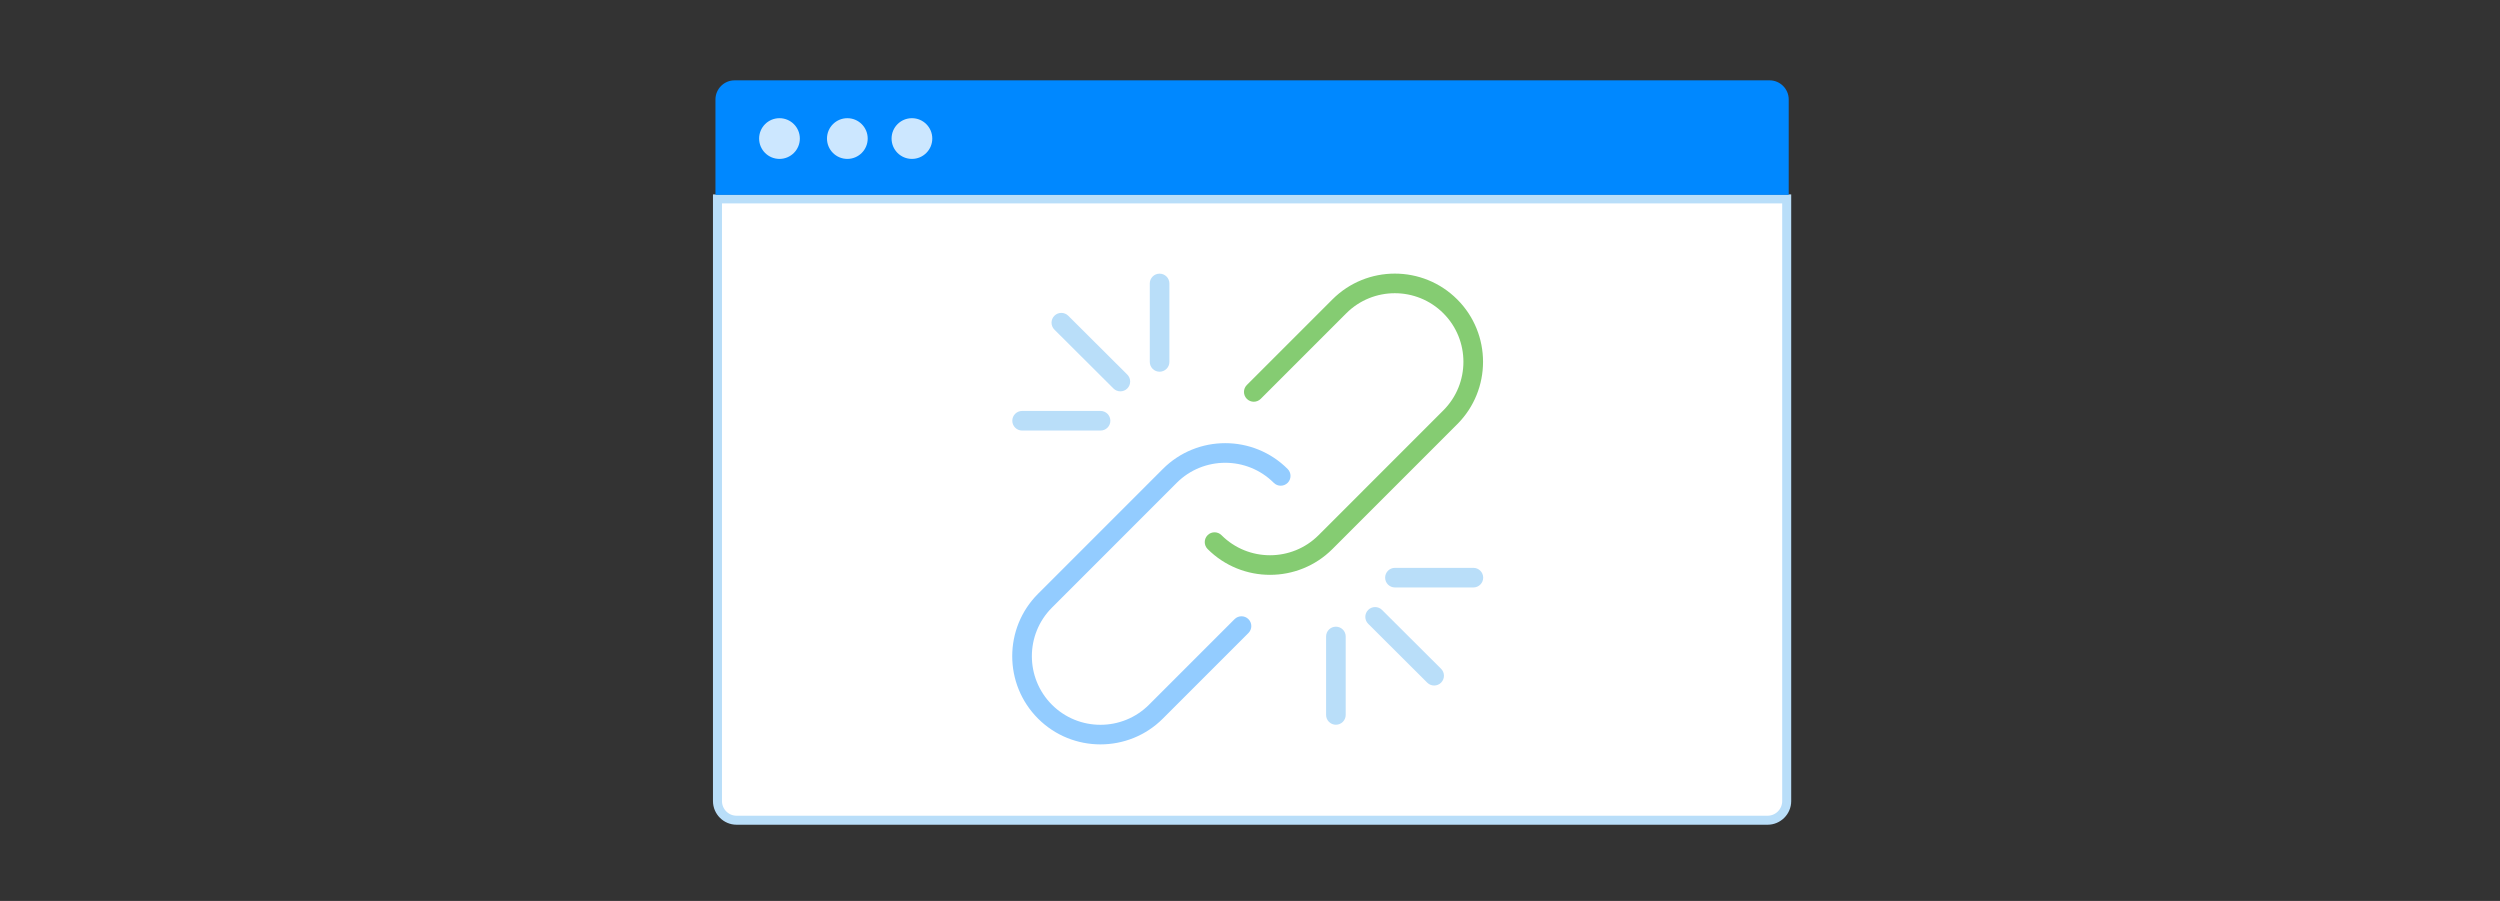 <?xml version="1.0" encoding="utf-8"?>
<!-- Generator: Adobe Illustrator 16.0.0, SVG Export Plug-In . SVG Version: 6.00 Build 0)  -->
<!DOCTYPE svg PUBLIC "-//W3C//DTD SVG 1.1//EN" "http://www.w3.org/Graphics/SVG/1.1/DTD/svg11.dtd">
<svg version="1.1" id="build_links" xmlns="http://www.w3.org/2000/svg" xmlns:xlink="http://www.w3.org/1999/xlink" x="0px"
	 y="0px" width="555px" height="200px" viewBox="-77.5 0 555 200" enable-background="new -77.5 0 555 200" xml:space="preserve">
<rect x="-77.5" y="0" width="555" height="200" fill="#333333" stroke="none"/>
<g id="top_browser_13_">
	<path id="browser_viewport_7_" fill="#FFFFFF" stroke="#B9DEF9" stroke-width="2" stroke-miterlimit="10" d="M81.78,177.848
		c0,2.334,1.908,4.241,4.24,4.241h228.888c2.332,0,4.24-1.907,4.24-4.241V44.154H81.78V177.848z"/>
	<path id="top_browser_14_" fill="#0088FF" d="M315.354,17.836H85.574c-2.333,0-4.241,1.909-4.241,4.241v21.184h238.263V22.077
		C319.596,19.745,317.688,17.836,315.354,17.836z"/>
	<g opacity="0.8">
		<circle id="circle_21_" fill="#FFFFFF" cx="95.545" cy="30.758" r="4.52"/>
		<circle id="circle_20_" fill="#FFFFFF" cx="110.61" cy="30.758" r="4.519"/>
		<path id="circle_19_" fill="#FFFFFF" d="M129.467,30.758c0,2.495-2.023,4.518-4.518,4.518c-2.499,0-4.52-2.023-4.52-4.518
			c0-2.497,2.021-4.52,4.52-4.52C127.443,26.238,129.467,28.261,129.467,30.758z"/>
	</g>
</g>
<g>
	<path fill="#B9DEF9" d="M172.757,83.158l-13.105-13.062c-0.84-0.845-2.229-0.849-3.078,0.004c-0.849,0.853-0.849,2.229,0.004,3.078
		l13.105,13.063c0.422,0.422,0.979,0.636,1.537,0.636c0.558,0,1.119-0.213,1.545-0.64C173.609,85.382,173.609,84.007,172.757,83.158
		z"/>
	<path fill="#B9DEF9" d="M166.822,91.229h-17.416c-1.202,0-2.177,0.976-2.177,2.177c0,1.201,0.976,2.177,2.177,2.177h17.416
		c1.202,0,2.177-0.975,2.177-2.177C168.999,92.204,168.024,91.229,166.822,91.229z"/>
	<path fill="#B9DEF9" d="M179.928,60.752c-1.201,0-2.177,0.975-2.177,2.177v17.416c0,1.202,0.976,2.177,2.177,2.177
		s2.178-0.975,2.178-2.177V62.929C182.104,61.728,181.129,60.752,179.928,60.752z"/>
	<path fill="#B9DEF9" d="M242.415,148.466l-13.104-13.062c-0.84-0.846-2.229-0.85-3.078,0.005c-0.846,0.853-0.846,2.229,0.009,3.077
		l13.104,13.063c0.422,0.422,0.979,0.637,1.537,0.637c0.557,0,1.119-0.213,1.541-0.641
		C243.27,150.691,243.27,149.314,242.415,148.466z"/>
	<path fill="#B9DEF9" d="M249.59,126.063h-17.415c-1.202,0-2.177,0.975-2.177,2.177c0,1.2,0.975,2.177,2.177,2.177h17.415
		c1.202,0,2.178-0.977,2.178-2.177C251.768,127.036,250.792,126.063,249.59,126.063z"/>
	<path fill="#B9DEF9" d="M219.068,139.123c-1.201,0-2.176,0.977-2.176,2.177v17.416c0,1.201,0.975,2.177,2.176,2.177
		c1.203,0,2.178-0.976,2.178-2.177V141.3C221.246,140.098,220.271,139.123,219.068,139.123z"/>
	<path fill="#85CC72" d="M246.003,66.469c-7.638-7.637-20.067-7.637-27.704,0l-19.001,19c-0.849,0.849-0.849,2.229,0,3.079
		c0.849,0.849,2.229,0.849,3.079,0l19-19c5.943-5.939,15.604-5.939,21.548,0c5.938,5.943,5.938,15.608,0,21.552l-27.704,27.708
		c-5.938,5.938-15.604,5.946-21.552,0c-0.849-0.851-2.229-0.851-3.078,0c-0.849,0.849-0.849,2.229,0,3.077
		c3.818,3.822,8.839,5.729,13.854,5.729c5.021,0,10.035-1.911,13.854-5.729l27.704-27.708
		C253.645,86.541,253.645,74.105,246.003,66.469z"/>
	<path fill="#93CCFF" d="M208.357,104.113c-7.646-7.646-20.08-7.637-27.707,0l-27.705,27.707c-7.641,7.638-7.641,20.072,0,27.709
		c3.818,3.818,8.838,5.726,13.854,5.726c5.02,0,10.036-1.907,13.854-5.726l19-19c0.849-0.851,0.849-2.229,0-3.078
		c-0.85-0.85-2.229-0.85-3.078,0l-19,19c-5.943,5.938-15.604,5.938-21.548,0c-5.939-5.943-5.939-15.608,0-21.553l27.701-27.707
		c5.942-5.936,15.608-5.939,21.551,0c0.85,0.849,2.229,0.849,3.08,0C209.208,106.342,209.207,104.962,208.357,104.113z"/>
</g>
</svg>
